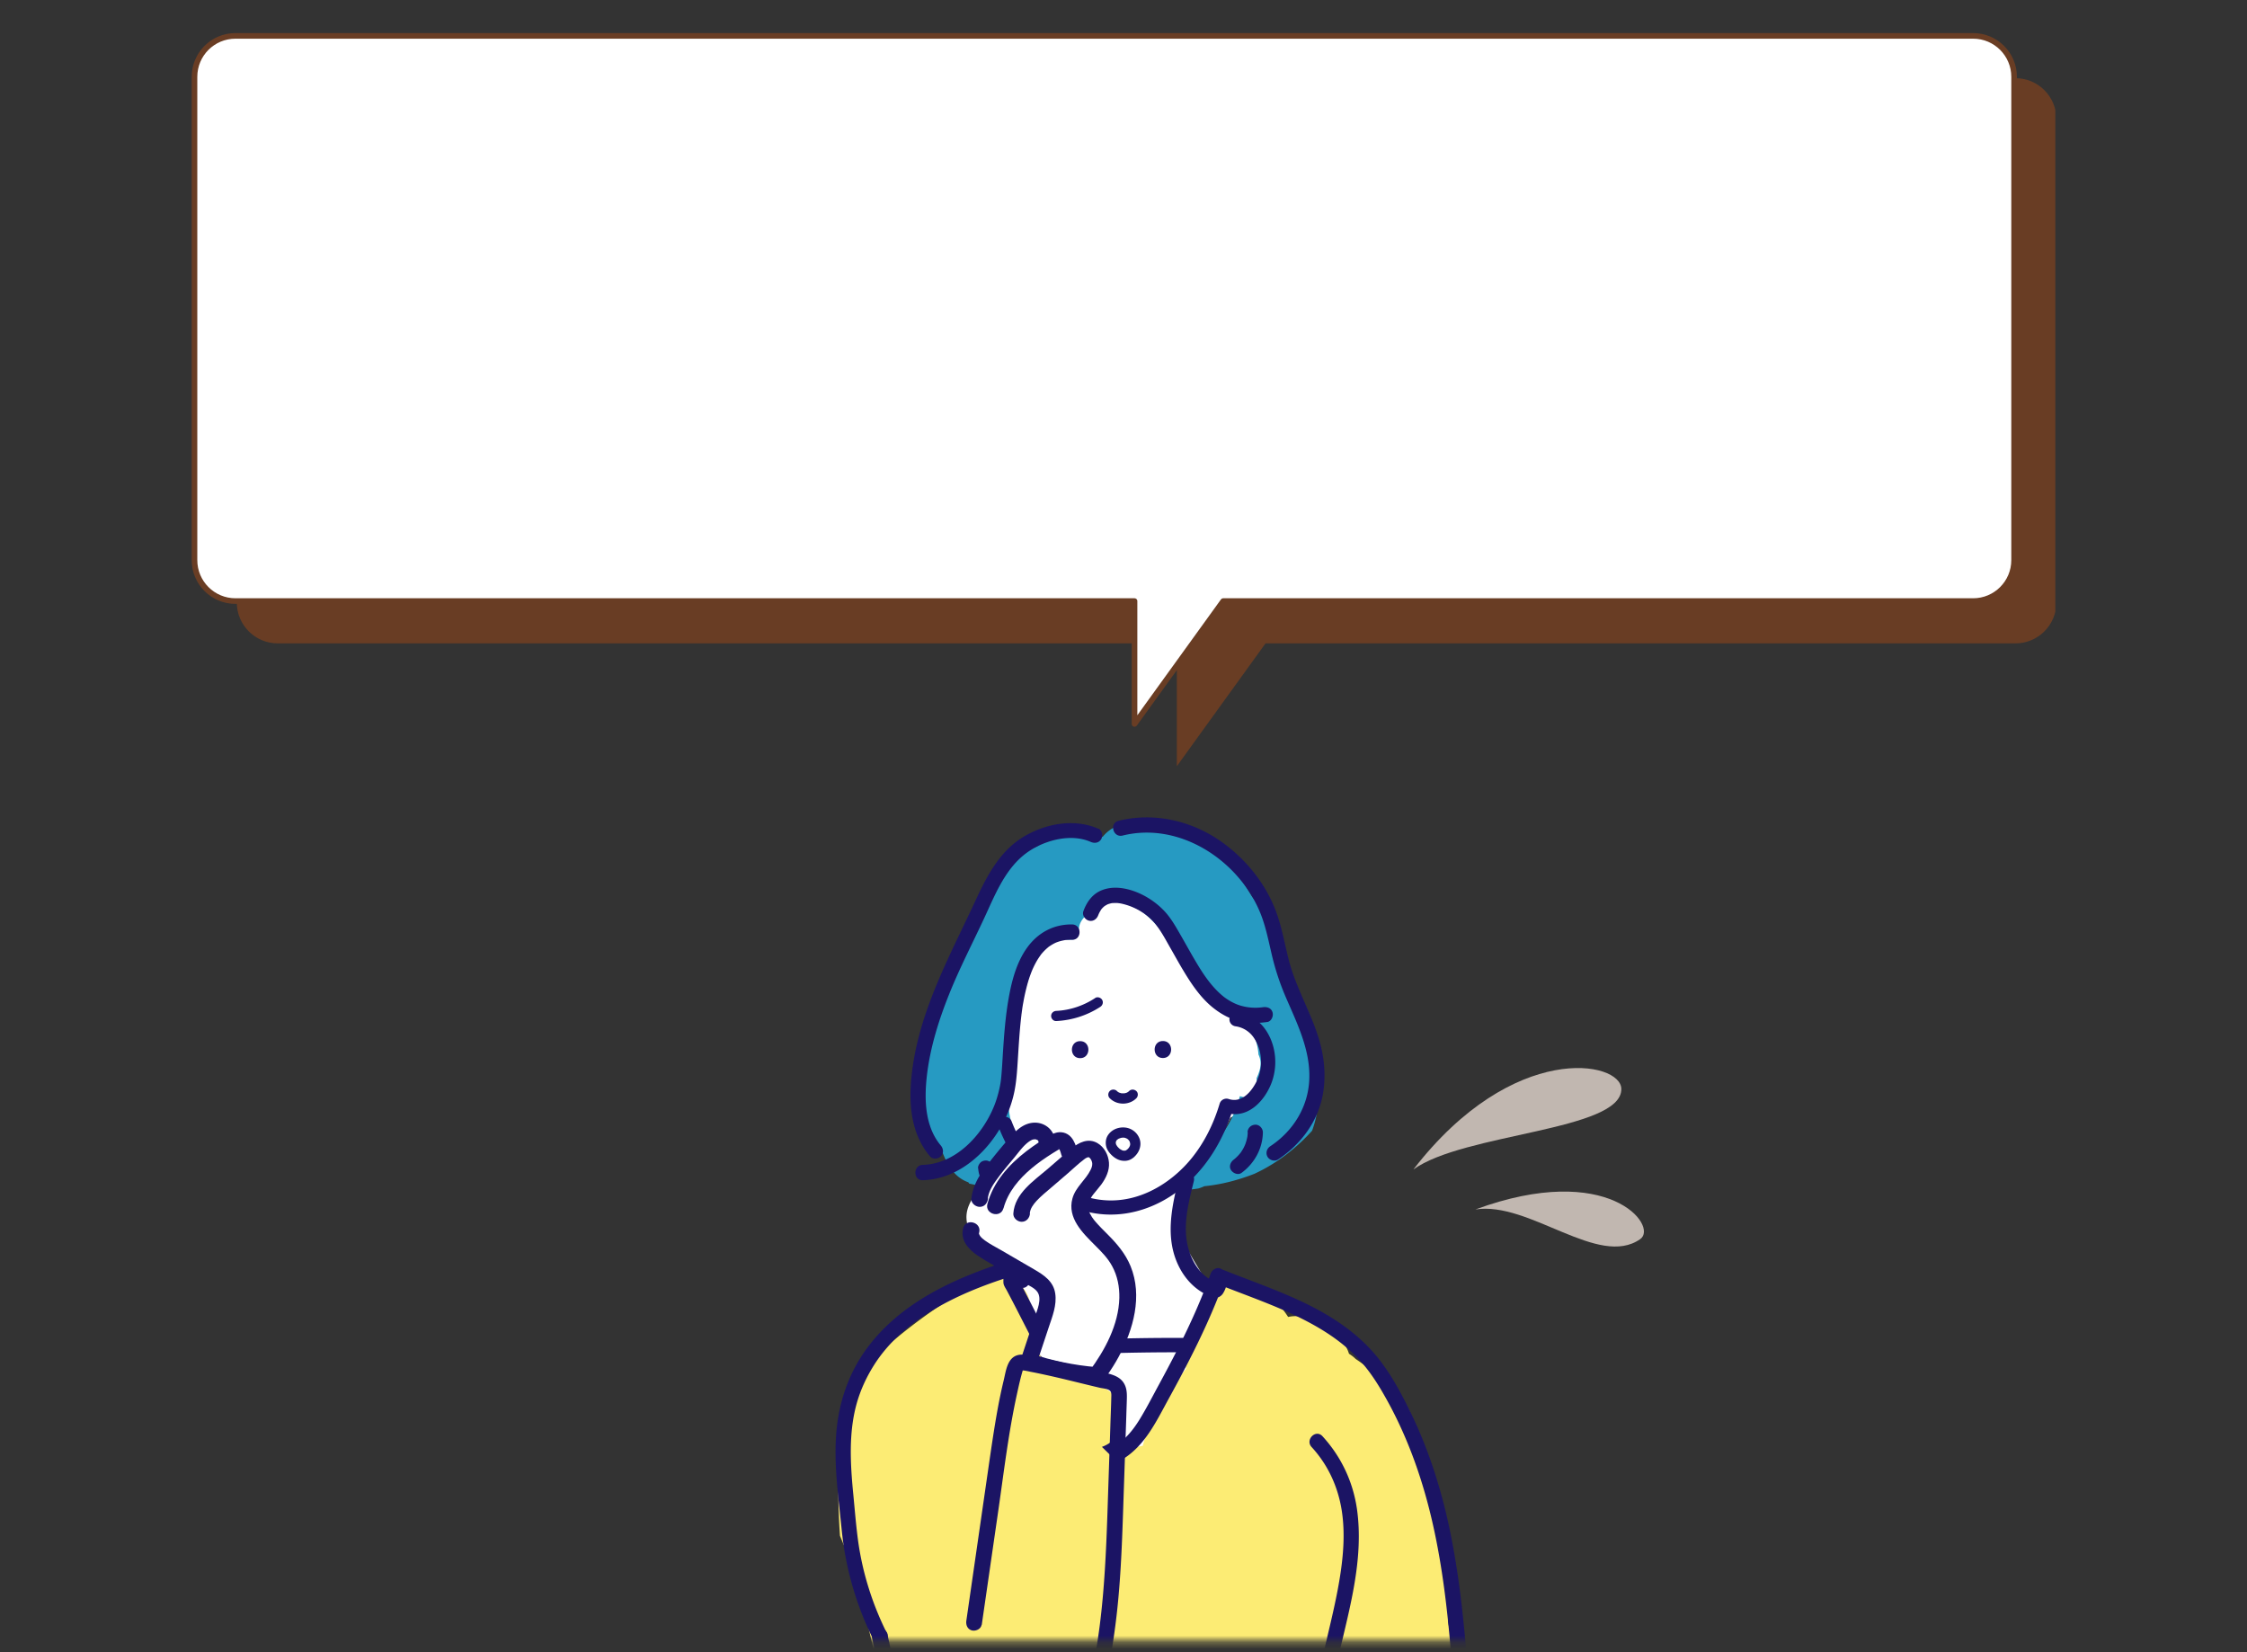 <svg width="340" height="250" fill="none" xmlns="http://www.w3.org/2000/svg"><rect width="100%" height="100%" fill="#333333" stroke="none"/><g clip-path="url(#clip0_1252_215)"><path d="M304.96 11.83H42.03c-3.43 0-6.2 2.78-6.2 6.2v73.12c0 3.43 2.78 6.2 6.2 6.2h136.04v18.59l13.42-18.59h113.47c3.43 0 6.2-2.78 6.2-6.2V18.03c0-3.43-2.78-6.2-6.2-6.2z" fill="#693D24"/><path d="M298.56 5.43H35.63c-3.43 0-6.2 2.77-6.2 6.2v73.12c0 3.43 2.78 6.2 6.2 6.2h136.04v18.59l13.42-18.59h113.47c3.43 0 6.2-2.78 6.2-6.2V11.63c0-3.43-2.78-6.2-6.2-6.2z" fill="#fff"/><path d="M298.56 5.43H35.63c-3.43 0-6.2 2.77-6.2 6.2v73.12c0 3.43 2.78 6.2 6.2 6.2h136.04v18.59l13.42-18.59h113.47c3.43 0 6.2-2.78 6.2-6.2V11.63c0-3.43-2.78-6.2-6.2-6.2z" stroke="#693D24" stroke-width=".85" stroke-linecap="round" stroke-linejoin="round"/><mask id="a" style="mask-type:luminance" maskUnits="userSpaceOnUse" x="107" y="116" width="144" height="133"><path d="M250.84 116.88H107.5v131.39h143.34V116.88z" fill="#fff"/></mask><g mask="url(#a)"><path d="M193.37 157.32c-.43-2.26-1.9-4.14-3.84-5.27-.71-1.07-1.6-1.98-2.7-2.63.69-3.7-.21-7.39-2.68-10.58-1.53-1.98-3.56-3.5-5.83-4.43l-.38-.26c-3.05-1.95-6.81-2.52-10.36-2.7-3.76-.19-7.86.87-9.49 4.43-1.84.98-3.5 2.26-4.84 3.84-1.09 1.29-1.9 2.69-2.41 4.15-2.31 4.04-2.88 8.79-2.12 13.41a19.93 19.93 0 001.97 5.87c-.02.07-.04.14-.06.22-.63 3.01.16 5.59 2 7.79.28.82.67 1.52 1.14 2.16.32.64.64 1.29.98 1.92.7 1.3 1.52 2.39 2.47 3.27-.11 3.5.1 7 .59 10.47-.93.6-1.64 1.55-2.08 2.71-.22.58-.43 1.16-.63 1.74-.72.89-1.49 1.81-2.3 2.73a90.977 90.977 0 01-5.08 5.31c-1.69 1.64-1.77 4.37-.37 6.18 1.17 1.51 2.92 2.04 4.65 1.69-.05.78-.08 1.56-.1 2.35-.05 2.35 1.83 4.32 4.08 4.63 1.25.17 2.74-.25 3.8-1.11.48-.12.94-.3 1.37-.55.02.25.03.5.05.75.13 2.46 2.07 4.83 4.71 4.71.07 0 .14-.01.22-.02.81 2.03 3.46 3.28 5.52 2.66 2.49 2 6.6 1.16 7.56-2.29.75-2.68 1.49-5.37 2.24-8.05 1.49-1 2.27-2.76 2.03-4.58.63-.06 1.26-.26 1.85-.64 2.02-1.3 3.18-4.27 1.69-6.44-.61-.9-1.22-1.8-1.82-2.71-.09-1.64-1.09-3.08-2.46-3.86-1.26-2.03-2.48-4.08-3.65-6.15l-.76-6.58c.39-.42.73-.88 1.03-1.38.6-1.02.94-2.1 1.13-3.21 2.29-2.32 4.34-4.81 5.67-7.73.57-.32 1.13-.67 1.68-1.06.69-.51 1.36-1.06 1.99-1.65.41-.33.77-.71 1.08-1.13 1.89-2.19 3.04-4.87 2.46-7.98z" fill="#fff"/><path d="M135.9 260.14c1.36 4.08 2.74 8.16 4.39 12.13.39.12.76.29 1.12.51.62.38 1.24.74 1.87 1.09h80.23c-.69-2.86-1.44-5.7-2.26-8.52-.25-6.75-.98-13.49-2.17-20.14.14-.42.24-.86.29-1.32.32-2.83-.85-5.3-1.2-8.03-.21-1.61.09-3.19-.33-4.79-.26-1-.67-1.91-1.23-2.74.29-3.48-.67-7.06-1.91-10.38a7 7 0 00-.92-1.7c.12-1.48-.43-2.98-1.48-4.23-2.06-2.44-4.49-4.6-7.17-6.39-.3-.3-.64-.56-1.01-.79-.37-1.21-1.18-2.3-2.36-3.13-.58-.4-1.19-.76-1.83-1.07l-1.35-.79a5.124 5.124 0 00-3.67-.58c-.98-1.53-2.25-2.91-3.75-3.78-1.43-1.64-3.88-2.41-5.86-1.14-.55.35-1.03.83-1.4 1.38-1.11.84-1.9 2.06-2 3.52-4.04 7.14-8.07 14.29-12.11 21.43-1.43-3.59-3.07-6.65-5.46-9.69-1.88-2.39-3.98-4.59-5.89-6.95-.05-.06-.1-.14-.17-.23-.23-.32-.46-.64-.67-.97-.39-.59-.76-1.2-1.09-1.83-.07-.14-.26-.67-.41-.92-.03-.1-.07-.2-.1-.29-.08-.25-.15-.49-.21-.74.32-1.66-.06-3.43-1.41-4.62-3.16-2.79-7.44-1.92-9.44 1.34-5.16 3.24-10.04 6.99-14.39 11.26-.71.7-1.4 1.43-2.04 2.19-.37 5.49-1.11 10.94-1.67 16.39.02 2.26.1 4.52.26 6.77 3.56 8.31 4.83 17.31 7.26 25.96.72.41 1.3 1.02 1.56 1.82l-.02-.03zm23.59 7.16c.04.1.09.19.14.29-.17-.02-.34-.03-.5-.05.12-.08.24-.16.37-.24h-.01z" fill="#FCEC74"/><path d="M174.27 203l-8 .57a5.21 5.21 0 00-1.8.18c-1.61.3-3.13 1.17-4.02 2.48.08.17.14.35.19.56.71 3.14 3.21 5.75 5.46 7.92 1.59 1.53 3.31 2.92 5.11 4.21.58.03 1.16-.02 1.71-.16 1.13-4.39 3.66-8.16 6.56-11.67-.6-2.31-2.55-4.26-5.21-4.07V203z" fill="#fff"/><path d="M199.52 161.02c-.15-2.35-.4-4.8-1.22-7.02-.47-1.28-1.06-2.47-1.73-3.66-.57-1.02-.71-1.15-.99-2.09-.65-2.22-.88-4.49-2.08-6.53a11.9 11.9 0 00-.87-1.27c-.13-1.44-.97-2.73-2.29-3.73.74.55-.33-.39-.47-.54l-.21-.24c-.03-.05-.11-.16-.23-.32-.45-.74-.92-1.47-1.37-2.22-1.05-1.76-2.17-3.57-3.75-4.9-2.37-2-5.17-3.12-7.93-2.98-1.26-.48-2.67-.65-3.98-.38-.18-.07-.36-.15-.54-.22-1.74-.69-3.86.23-5.02 1.72a8.066 8.066 0 00-3.91-1.08c-2.29-.04-4.29 1.15-6.03 2.52-4.08 1.46-7.47 4.82-8.32 9.28-.11.58-.13 1.18-.07 1.77-.42.52-.82 1.05-1.22 1.59-.35.43-.7.87-1.02 1.33-.55.29-1.04.62-1.49.98-.39 4.51-2.03 8.89-4.26 12.85-.03.17-.06.35-.08.52-.07.48-.13.96-.18 1.44-2.16 4.07-1.83 8.59.37 12.42.22.91.58 1.79 1.15 2.66.2.31.42.6.64.89.47 1.45 1.2 2.88 2.2 3.89.55.55 1.21.95 1.91 1.2.04.07.09.13.14.2 1.88.36 3.71.85 5.57 1.31 1.67.42 3.5.91 5.24.8.63-.51 1.07-1.19 1.33-1.94-1.31-1.26-2.44-2.65-3.24-4.24-2.82-3.4-3.47-8.2-2.86-12.49.05-.34.15-.67.29-.97-.01-.07-.02-.13-.04-.2.08-1.54.15-3.09.23-4.63 1.13-3.94 2.09-7.92 3.47-11.8.08-.22.16-.43.24-.65l.57-.48c.09-.08.26-.21.31-.26l.81-.6c.5-.36.99-.73 1.49-1.09.82.33 1.69.4 2.51.26.17-.47.39-.9.66-1.3-.03-.73.24-1.48.91-2.12a7.79 7.79 0 012.47-1.58v-.01c.43-.39.79-.83 1.06-1.3.9.67 2.02 1.01 3.19.89.08.08.14.13.12.11.08.1.17.21.25.32.65.25 1.28.6 1.89 1.08 2.45 1.93 4 4.69 5.64 7.28.21.33.31.71.32 1.08 2.03 2.13 4.29 4.32 6.92 5.58.46.67.92 1.33 1.38 1.99.72.16 1.4.63 1.87 1.51.63 1.2 1.07 2.55 1.15 3.91.33.67.41 1.47.21 2.24-.12.47-.29.91-.49 1.33.02.59.04 1.19.04 1.79 0 .47-.02.93-.05 1.4v.12c-.29-.02-.57 0-.86.04-.51-.29-1.07-.5-1.67-.61-.78 3.21-2.61 6.09-4.94 8.53.12.15.25.29.38.43-.16.25-.33.49-.51.72-1.28 1.68-2.88 3-4.68 4.03h.02c.63.33 1.31.48 2.03.45l1.4-.19c.32-.09.63-.21.93-.35 2.64-.26 5.13-.93 7.56-1.87 3.32-1.53 6.29-3.8 8.74-6.52 1.2-3.14 1.13-6.69.92-10.1l.07.02z" fill="#269AC2"/><path d="M168.05 183.78c-1.14 0-2.27-.13-3.39-.39-5.99-1.4-10.94-6.11-13.59-12.94-.21-.55.06-1.17.61-1.39.55-.21 1.17.06 1.39.61 2.39 6.16 6.79 10.39 12.08 11.63 6.46 1.51 12.13-2.22 15.29-6.21 1.8-2.27 3.18-4.99 4.11-8.09.08-.28.28-.51.53-.64.26-.13.56-.16.83-.07 2.64.88 4.2-2.57 4.37-2.97.88-2.04.66-4.51-.55-6.28a4.019 4.019 0 00-2.78-1.75c-.59-.08-1-.62-.91-1.21.09-.59.62-.99 1.21-.91 1.74.24 3.25 1.19 4.26 2.66 1.62 2.36 1.91 5.63.76 8.34-1 2.34-3.11 4.71-5.96 4.39-1 2.97-2.4 5.61-4.18 7.86-3.73 4.71-8.9 7.36-14.06 7.36h-.02z" fill="#1B1464"/><path d="M175.96 160.09c1.66 0 1.66-2.57 0-2.57s-1.66 2.57 0 2.57zm-12.52.02c1.66 0 1.66-2.57 0-2.57s-1.66 2.57 0 2.57zm4.48 6.06c1.06 1.09 2.95 1.09 4.02.01.29-.29.31-.81 0-1.09s-.79-.31-1.09 0c0 0-.15.13-.14.13 0 0 .16-.11.06-.05-.03.02-.05.04-.08.05a.95.95 0 01-.17.1c-.02.01-.06.04-.09.04.01 0 .18-.07.08-.03-.12.04-.25.08-.38.1-.03 0-.05 0-.08.01.23-.04.13-.02.07-.01h-.38c-.03 0-.16-.02-.01 0s.01 0-.01 0c-.12-.02-.24-.07-.36-.1-.08-.02.19.09.06.03-.02-.01-.05-.02-.07-.03-.06-.03-.11-.06-.17-.1-.03-.02-.05-.04-.08-.05-.07-.04.15.13.05.04-.05-.04-.1-.09-.14-.13-.28-.29-.81-.3-1.09 0-.29.31-.3.78 0 1.09v-.01zm-12.15 12.65c.71 2.43 1.19 4.94 1 7.49-.19 2.48-1.2 4.76-2.9 6.57-1.02 1.09.61 2.73 1.64 1.64 2.06-2.19 3.25-4.89 3.55-7.88.28-2.83-.26-5.72-1.05-8.43-.42-1.43-2.65-.82-2.23.62l-.01-.01zm22.64-.71c-.9 3.66-1.83 7.56-.86 11.3.79 3.02 2.78 5.73 5.78 6.81.59.21 1.27-.24 1.43-.81.18-.64-.22-1.21-.81-1.43-2.32-.84-3.71-3.2-4.24-5.5-.74-3.23.16-6.62.93-9.76.36-1.45-1.88-2.07-2.23-.62v.01zm-18.83 26.99c6.46-.34 12.94-.5 19.41-.48 1.4 0 1.4-2.17 0-2.18-6.47-.02-12.95.14-19.41.48-1.39.07-1.4 2.25 0 2.18zm10.91-31.11c-.1.09.13-.08.02-.02-.04.03-.08.05-.12.08-.03.02-.16.07-.03.02s-.02 0-.05.02l-.13.03c-.01 0-.04.01-.06.01-.02 0 .2-.01.11-.02h-.27c-.09 0 .13 0 .11.01-.01 0-.05 0-.06-.01-.05-.01-.09-.02-.13-.03a.358.358 0 01-.11-.04c-.11-.04.16.08.01 0-.08-.04-.16-.08-.24-.13-.04-.02-.07-.05-.11-.07-.04-.03-.09-.09.05.04-.02-.02-.05-.04-.07-.06-.07-.06-.14-.12-.2-.19-.04-.04-.08-.08-.11-.12-.02-.02-.03-.04-.05-.06-.07-.08.01 0 .03.04-.05-.08-.11-.16-.16-.25-.02-.03-.08-.17-.03-.04s-.02-.05-.02-.08a1.64 1.64 0 00-.03-.11s-.02-.05-.01-.06c0-.02.02.19.01.11v-.26c0-.08 0 .13-.02.11 0 0 0-.05.01-.05l.03-.12c0-.02.02-.09.04-.1.01-.01-.09.17-.04.1.01-.02.02-.04.03-.07.02-.04.04-.08.07-.11.01-.02.02-.03.03-.05.04-.07-.07.1-.06.08.02-.07.14-.15.19-.19.01-.01.03-.02.05-.04.06-.05-.08.06-.08.06.04-.02.07-.05.1-.07.04-.03.08-.05.13-.07.02 0 .04-.02.06-.03.09-.05-.04.02-.07.03.09-.02.17-.06.26-.09l.12-.03c.02 0 .04 0 .06-.01.13-.03-.16.01-.07 0 .08 0 .15-.01.23-.01h.13c.04 0 .19.02.04 0s-.01 0 .02 0c.04 0 .08.02.12.03.07.02.14.05.21.07.09.03-.17-.08-.09-.04.02 0 .03.01.05.02.03.01.06.03.09.05.02.01.2.12.2.13l-.09-.07c.01.01.03.02.04.03.03.02.05.04.07.07.06.05.11.11.16.17.08.09-.12-.17-.03-.04.02.03.04.05.05.08.04.06.07.13.1.2.03.05-.05-.11-.05-.11s.02.05.02.06l.03.11c.01.04.02.08.03.13.03.15-.01-.17 0-.06v.29c0 .11 0-.1.01-.11 0 0-.02.12-.03.13 0 .04-.02.08-.03.12 0 .02-.01.03-.02.05-.04.12.07-.15.03-.07-.04.08-.08.16-.12.23-.03.04-.06.09-.09.13-.04.07.06-.08.06-.08-.02.02-.04.04-.05.06-.08.09-.16.17-.25.25-.31.27-.29.82 0 1.09.33.3.77.28 1.09 0 .74-.65 1.15-1.66.86-2.63a2.61 2.61 0 00-1.92-1.77c-1.07-.23-2.24.15-2.87 1.06-.33.47-.42 1.04-.33 1.6.09.55.43 1.04.82 1.43.41.41.95.76 1.53.86.34.06.67.06 1-.03.35-.09.64-.28.91-.51.31-.26.29-.83 0-1.09-.33-.3-.76-.28-1.09 0l-.03.01zm-4.78-22.97c-1.76 1.15-3.78 1.84-5.89 1.94-.42.02-.77.34-.77.77 0 .4.35.79.77.77 2.37-.12 4.68-.85 6.67-2.15.35-.23.5-.68.28-1.06-.2-.35-.71-.51-1.06-.28v.01zm.49-25.62c-3.62-1.58-7.87-.81-11.2 1.14-3.58 2.1-5.56 5.78-7.25 9.42-3.81 8.25-8.36 16.37-9.65 25.49-.66 4.67-.57 9.74 2.62 13.52.4.48 1.22.42 1.64 0 .47-.47.4-1.16 0-1.64-2.39-2.84-2.51-6.87-2.13-10.38.47-4.29 1.77-8.47 3.37-12.47 1.57-3.93 3.52-7.68 5.31-11.52 1.56-3.35 3-7.09 5.93-9.52 2.61-2.16 6.97-3.47 10.2-2.05.57.25 1.24.17 1.59-.42.29-.49.16-1.33-.42-1.59l-.01.02zm27.18 50.05c3.49-2.31 6.11-5.82 6.81-10 .39-2.31.26-4.64-.27-6.92-.54-2.31-1.48-4.5-2.43-6.66-.96-2.2-1.91-4.36-2.5-6.69-.59-2.33-1-4.71-1.81-6.98-1.55-4.38-4.63-8.2-8.41-10.87-4.48-3.16-10.16-4.46-15.52-3.13-1.45.36-.83 2.59.62 2.23 8.54-2.12 17.35 3.61 20.7 11.4.89 2.06 1.32 4.29 1.83 6.46.53 2.31 1.25 4.49 2.19 6.67 1.71 3.96 3.71 7.96 3.52 12.39-.17 4.16-2.45 7.81-5.9 10.09-.52.34-.74 1.02-.42 1.59.3.52 1.06.76 1.59.42z" fill="#1B1464"/><path d="M162.22 139.88c-2.79-.04-5.16 1.25-6.78 3.48-1.59 2.19-2.33 4.96-2.8 7.59-.5 2.79-.71 5.63-.89 8.46-.07 1.12-.13 2.24-.23 3.36-.02.22-.04.45-.07.67-.03.27-.1.71-.2 1.16-.22 1.02-.52 2.04-.93 3-1.81 4.28-5.76 8.52-10.69 8.66-1.49.04-1.49 2.36 0 2.32 4.77-.14 8.8-3.33 11.3-7.21 1.21-1.87 2.1-3.98 2.55-6.16.26-1.25.37-2.52.46-3.79.18-2.63.3-5.26.62-7.88 0-.08.02-.15.03-.23.05-.37-.02.12.01-.09.02-.17.05-.34.07-.52.05-.36.11-.72.18-1.08.12-.69.27-1.38.44-2.06.17-.68.36-1.35.6-2 .05-.13.1-.27.15-.4.03-.08.06-.16.1-.25.02-.05.11-.27.02-.06.12-.28.25-.56.39-.84.17-.33.34-.64.54-.95.09-.14.18-.27.27-.4.04-.05.07-.1.11-.16.16-.22-.1.12.05-.07a7.51 7.51 0 011.04-1.06c.05-.04.09-.08.14-.12-.22.17.02-.02.06-.04.25-.17.51-.33.78-.47.07-.03.14-.07.21-.1.23-.11-.01 0 .07-.03.16-.06.33-.12.49-.17.31-.09.64-.16.96-.21-.25.03.22-.02.31-.02.22-.01.43-.02.65-.01 1.49.02 1.49-2.3 0-2.32h-.01zm26.58 31.43c0 .24-.04.47-.05.71 0-.06.04-.23 0-.07-.01.06-.02.13-.04.19-.02.12-.05.23-.08.35-.06.23-.13.45-.21.68-.02.04-.05.1-.06.15.01-.11.08-.19 0-.02-.05.11-.1.21-.15.32-.1.2-.22.39-.34.58-.06.1-.13.2-.2.29-.15.21.11-.13.01-.02-.03.04-.07.08-.1.12-.15.18-.31.35-.49.52-.09.08-.17.16-.26.24-.04.03-.1.06-.12.1.12-.09.15-.11.08-.06-.03.02-.06.05-.1.07-.49.36-.78 1.02-.42 1.59.31.48 1.06.8 1.59.42 1.96-1.44 3.19-3.68 3.23-6.13 0-.61-.54-1.19-1.16-1.16-.64.03-1.15.51-1.16 1.16l.03-.03zm-40.79 5.45c.02.27.06.54.12.8.06.25.17.48.27.71.18.4.44.75.72 1.07.57.63 1.39 1.12 2.22 1.27.31.06.61.05.89-.12.24-.14.47-.42.53-.69.07-.3.05-.63-.12-.89-.15-.24-.4-.48-.69-.53-.22-.04-.42-.1-.63-.19.09.04.18.08.28.12-.24-.1-.46-.23-.66-.39.08.06.16.12.23.18-.21-.17-.41-.36-.57-.57.06.08.12.16.18.23-.16-.22-.3-.45-.41-.7.04.09.08.18.12.28-.1-.24-.17-.49-.2-.74.01.1.03.21.04.31 0-.05-.01-.1-.02-.15-.03-.31-.11-.59-.34-.82-.2-.2-.53-.35-.82-.34-.3.01-.61.11-.82.34-.2.22-.36.52-.34.82h.02zm18.17-38.28c.06-.17.17-.4.3-.62.18-.3.19-.31.38-.51.08-.08.16-.15.24-.22.1-.09 0 0-.03.02.04-.03.09-.06.13-.09.1-.06.21-.12.31-.18.01 0 .17-.08.05-.03-.12.05.08-.03.1-.04.22-.07.43-.13.65-.17-.2.03.04 0 .11 0 .14 0 .29-.01.43-.01.11 0 .22 0 .33.02.07 0 .15.01.22.02-.02 0-.17-.02-.03 0 .25.04.49.09.74.16 1.82.48 3.61 1.56 4.81 3.1.9 1.15 1.59 2.51 2.32 3.77.6 1.05 1.18 2.11 1.81 3.15 1.23 2.05 2.62 4.13 4.51 5.64 1.07.85 2.24 1.53 3.56 1.92 1.52.45 3.08.45 4.63.23.62-.08.96-.88.81-1.43-.18-.67-.8-.89-1.43-.81-1.24.17-2.38.08-3.52-.27-.94-.29-1.98-.9-2.71-1.53-1.83-1.57-3.06-3.55-4.28-5.64-.63-1.08-1.23-2.17-1.85-3.25-.77-1.33-1.52-2.72-2.58-3.85-1.51-1.61-3.64-2.89-5.81-3.36-1.3-.28-2.64-.27-3.87.29-1.3.59-2.1 1.77-2.58 3.08-.22.59.24 1.27.81 1.43.65.18 1.21-.22 1.43-.81l.01-.01zm32.27 80.46c2.34 2.54 3.83 5.63 4.47 9.02.61 3.26.42 6.67-.06 9.93-.52 3.56-1.38 7.05-2.2 10.55-.4 1.67-.81 3.35-1.13 5.04-.4 2.09-.07 4.36.33 6.42.23 1.15.51 2.29.78 3.44.25 1.09.52 2.15.5 3.28-.04 2.09-.92 4.05-2.25 5.64-.4.48-.47 1.17 0 1.64.41.41 1.23.48 1.64 0 1.35-1.61 2.41-3.49 2.76-5.59.17-1.02.22-2.04.1-3.07-.13-1.11-.44-2.2-.69-3.29-.48-2.03-.97-4.07-1-6.17-.03-1.88.49-3.68.91-5.5 1.66-7.14 3.76-14.52 2.72-21.91-.59-4.15-2.39-7.97-5.23-11.06-1.01-1.1-2.65.54-1.64 1.64l-.01-.01z" fill="#1B1464"/><path d="M134.14 247c-2.18-4.39-3.67-9.15-4.32-14.01-.3-2.26-.48-4.55-.7-6.82-.23-2.34-.41-4.68-.38-7.03.03-2.24.26-4.46.85-6.63.58-2.13 1.51-4.14 2.69-6 2.09-3.29 5.07-5.91 8.36-7.96 3.82-2.38 8.02-4.04 12.29-5.4l-1.31-1.7c-.11.19-.05.15.17-.11.46-.24.89-.03 1.29.63v.62c-.2.9-.86.64-.47.61-.19-.72-.39-1.44-.58-2.16-.07.04-.15.08-.22.12.13-.07.1-.08-.07-.03-1.19.19-1.01 1.93 0 2.23.4.12.83.21 1.25.22l-1.16-1.16v1.19c0 .23-.02.48.04.71.09.32.31.64.47.93.53 1 1.05 2 1.57 3.01 1.05 2.04 2.08 4.08 3.14 6.11 1.07 2.06 2.16 4.1 3.32 6.11.29.5.58 1 .88 1.5.33.56.74.99 1.21 1.45.33.33.48.69.7 1.1.24.44.52.87.81 1.28 1.3 1.79 2.93 3.26 4.49 4.82.36.36.97.45 1.4.18 3.4-2.08 5.09-5.71 6.94-9.09 2.06-3.75 4.06-7.54 5.82-11.45 1.02-2.26 1.96-4.55 2.79-6.89-.57.23-1.13.46-1.7.69-.11-.09-.21-.16-.29-.28.1.15-.09-.23-.05-.12.07.21-.11-.26 0 0 .06.15-.07.28 0 .05-.03.1-.04.2-.07.3-.02.09-.06.17-.08.26-.09.29.1-.15-.01.04-.03.05-.1.15-.11.2-.03.15.16-.19.1-.13-.36.36.8-.48 1.27-.13l.42.42s.16.59.12.35c0-.04.02-.24 0-.05-.03.21.02-.11.02-.12.11-.5.24-.99.38-1.48-.48.27-.95.54-1.43.81 5 2.01 10.17 3.69 14.88 6.34 2.31 1.3 4.48 2.83 6.34 4.72 2.09 2.11 3.6 4.63 5.01 7.23 3.09 5.74 5.21 11.94 6.63 18.29 1.41 6.3 2.16 12.73 2.7 19.16.07.79.11 1.59.19 2.38.09.86.41 1.63.64 2.45.21.76.18 1.59.24 2.38.06.93.13 1.86.2 2.79.27 3.61.6 7.22 1.16 10.8.13.84.28 1.68.44 2.51.12.61.86.97 1.43.81.64-.18.93-.81.81-1.43-.67-3.49-1.05-7.02-1.35-10.56-.15-1.86-.28-3.71-.41-5.57-.06-.89-.09-1.76-.36-2.62-.23-.75-.46-1.43-.52-2.21-.53-6.61-1.22-13.23-2.55-19.74-1.33-6.52-3.36-12.9-6.34-18.86-1.43-2.86-3-5.71-5.08-8.15-1.8-2.11-3.98-3.89-6.31-5.37-4.71-2.99-10.04-4.82-15.21-6.83-.64-.25-1.28-.5-1.92-.76-.59-.24-1.26.26-1.43.81-.24.8-.68 1.9-.45 2.75.32 1.19 1.74 1.12 2.33.21.71-1.1.97-2.79-.18-3.66-.64-.48-1.48.06-1.7.69-1.37 3.87-3.07 7.61-4.92 11.28-.94 1.85-1.91 3.68-2.9 5.5-.97 1.79-1.91 3.63-2.98 5.36-.97 1.55-2.1 2.93-3.68 3.9l1.4.18c-1.21-1.21-2.5-2.36-3.6-3.68-.55-.65-1.03-1.35-1.43-2.11-.23-.44-.39-.83-.75-1.19s-.75-.68-1.01-1.11c-2.22-3.6-4.11-7.42-6.04-11.19-1.08-2.11-2.15-4.21-3.26-6.3.05.19.11.39.16.58v-1.59c0-.64-.53-1.15-1.16-1.16-.02 0-.22-.02-.12 0-.03 0-.38-.09-.5-.13v2.23c.31-.05.58-.18.85-.32.98-.53.57-2.25-.58-2.16-.52.04-1.06.12-1.44.51-.44.46-.49 1.17-.1 1.67.72.91 2.06.5 2.53-.43.43-.85-.29-2.02-1.31-1.7-7.93 2.51-16.03 6.21-21.11 13.07-2.85 3.85-4.37 8.41-4.7 13.16-.34 4.79.37 9.6.84 14.36a47.81 47.81 0 004.81 16.66c.28.56 1.07.72 1.59.42.57-.33.7-1.02.42-1.59l-.04.03z" fill="#1B1464"/><path d="M171.68 196.41c-.09-1.27-.45-2.56-1.21-3.6a3.28 3.28 0 00-.52-.59c-.08-.22-.18-.44-.28-.65-.07-.43-.21-.84-.4-1.23-.27-.54-.68-.95-1.18-1.22-.41-.48-.86-.91-1.33-1.34-.83-1.15-1.72-2.25-2.68-3.28-.19-.41-.37-.82-.56-1.24-.22-.47-.45-.94-.75-1.37-.12-.18-.25-.34-.38-.5.07-.08.13-.16.2-.24.84.1 1.71-.25 2.16-1.05.28-.5.54-1.01.78-1.54.05-.03.09-.06.13-.09.92-.58 1.39-1.84.88-2.83.12-.7-.09-1.43-.6-1.95-.59-.59-1.34-.71-2.13-.56-.78.15-1.52.4-2.22.73-.26-1-1.21-1.79-2.28-1.69-.02-.17-.05-.33-.08-.5-.13-.73-.84-1.34-1.53-1.53-.73-.2-1.61 0-2.13.56-1.2 1.32-2.26 2.78-3.1 4.36-.07.1-.14.19-.2.29-.53.39-1.03.83-1.52 1.3-1.21 1.19-2.23 2.55-3.25 3.89-.13.17-.22.41-.26.66-.61.95-1.05 1.98-1 3.14.04.82.26 1.69.74 2.37.56.79 1.38 1.53 2.38 1.67l.24.03c.33.33.71.63 1.1.92 1.4 1.04 2.81 2.09 4.22 3.13-.03.08-.05.15-.07.23.35.13.69.34.89.61.52.71 1.17 1.31 1.67 2.04.76 1.09 1.32 2.37 1.07 3.73-.11.59-.3 1.06-.74 1.48-.02.02-.03.03-.05.04-.1.38-.15.77-.13 1.17-.19.45-.38.9-.56 1.35-.28.7.06 1.62.56 2.13.29.29.61.46.96.55.4.39.93.62 1.51.63 1 .01 2 .03 3 .04 1.08.01 2.25.14 3.31-.11 1-.24 1.92-.99 2.33-1.93.17-.37.28-.74.36-1.11.29-.5.52-1.02.7-1.57.06-.12.12-.25.18-.38 1.21-1.33 1.88-3.15 1.74-4.97l.03.02z" fill="#fff"/><path d="M155.82 183.62c.05-.73.54-1.39 1.03-1.92.67-.72 1.44-1.34 2.19-1.98l2.57-2.21c.81-.7 1.59-1.46 2.45-2.1.13-.1.29-.22.45-.27.05-.02.24-.05.16-.04-.08.01.22.03.08.01.03 0 .05.02.14.09-.06-.05.15.18.15.19.13.2.22.46.23.65.02.33-.08.64-.24.96-.77 1.58-2.28 2.6-2.76 4.35-.8 2.94 1.54 5.2 3.42 7.08 1.04 1.04 1.93 1.93 2.59 3.15.81 1.48 1.13 3.15 1.09 4.83-.11 4.05-2.18 7.89-4.54 11.07.36-.21.72-.41 1.08-.62-3.39-.28-6.72-.98-9.94-2.04.29.52.59 1.03.88 1.55.61-1.85 1.23-3.69 1.84-5.54.55-1.64 1.24-3.35.98-5.11-.27-1.85-1.72-2.79-3.21-3.66l-4.95-2.88c-.83-.48-1.71-.92-2.49-1.49-.24-.17-.51-.4-.68-.62-.12-.16-.14-.23-.2-.37v-.02c-.01-.17-.06.13.02-.18.41-1.57-2.01-2.23-2.42-.67-.47 1.79.77 3.19 2.16 4.13 1.52 1.03 3.19 1.88 4.78 2.81l2.43 1.41c.6.35 1.4.69 1.83 1.26.81 1.07-.05 2.9-.41 4l-2.08 6.27c-.22.67.26 1.34.88 1.55 2.71.89 5.48 1.52 8.31 1.89.63.08 1.25.15 1.88.21.48.04.94.03 1.31-.33.25-.25.45-.59.65-.87.66-.93 1.27-1.9 1.81-2.9 2.21-4.09 3.62-9.17 1.78-13.67-.79-1.92-2.07-3.41-3.52-4.86-.6-.6-1.21-1.2-1.77-1.85-.05-.06-.34-.41-.23-.27-.12-.15-.23-.32-.34-.48-.1-.16-.19-.32-.28-.49-.03-.06-.07-.13-.1-.2.12.25-.02-.06-.03-.1-.05-.17-.09-.34-.14-.51-.06-.23 0-.03 0 .02 0-.11 0-.21-.01-.32 0-.07 0-.15.01-.22-.01.24-.01.06 0 0 .05-.23.11-.46.2-.68-.07.17.02-.03.03-.05.06-.12.13-.24.2-.36.1-.17.21-.34.34-.5.4-.52.84-.99 1.23-1.52.68-.94 1.24-2.1 1.14-3.29-.09-1.17-.7-2.33-1.73-2.94-1.39-.81-2.8-.13-3.92.79-1.22 1.02-2.41 2.07-3.62 3.11-2.12 1.82-4.98 3.69-5.2 6.74-.05.68.61 1.26 1.26 1.26.72 0 1.21-.58 1.26-1.26l-.03.01z" fill="#1B1464"/><path d="M151.84 182.84c.67-2.47 2.32-4.43 4.24-6.05 1.01-.85 2.1-1.6 3.21-2.3.28-.17.55-.35.83-.51l.31-.16c0 .02-.15-.06-.18-.05-.07.03-.13-.29.01.06 0 0 .1.19.07.11.12.25.19.54.27.81.47 1.54 2.9.88 2.42-.67-.22-.71-.45-1.44-.95-2.01-.62-.71-1.58-.93-2.46-.62-.78.27-1.49.79-2.18 1.24-.72.47-1.43.97-2.11 1.49-2.68 2.06-5.01 4.66-5.91 7.98-.42 1.56 2 2.23 2.42.67l.01.01z" fill="#1B1464"/><path d="M149.47 181.35c.13-1.13.83-2.17 1.49-3.06.76-1.05 1.6-2.04 2.43-3.03.73-.87 1.5-2.01 2.46-2.62.2-.12.34-.19.57-.25-.21.05.12 0 .17 0 .24 0-.04-.06.18.03.19.08 0-.01.12.04.06.03.25.15.11.05.19.13 0-.08.11.12-.1-.19 0 .18 0-.06.05.68.54 1.26 1.26 1.26.64 0 1.31-.58 1.26-1.26-.13-1.66-1.63-2.81-3.27-2.69-1.74.13-2.92 1.49-3.98 2.72a83.153 83.153 0 00-3.36 4.14c-1.05 1.39-1.83 2.86-2.04 4.61-.08.68.63 1.26 1.26 1.26.74 0 1.18-.58 1.26-1.26h-.03z" fill="#1B1464"/><path d="M166.26 209.62c-1.52-.57-3.21-.98-4.86-.95-1.18-.46-2.36-.93-3.54-1.39-3.5-1.38-6.98 2.64-6.19 5.96-.45.74-.72 1.61-.72 2.52-.01 5.19-.02 10.38-.04 15.56.05 5.88 8.42 6.35 9.74 1.38.57-.56.98-1.27 1.1-2.1.36-2.57.8-5.13 1.31-7.68.25-1.21.51-2.42.8-3.62 0-.03.01-.05.02-.08 2.56.31 5.1-.81 5.84-3.5.76-2.78-.95-5.16-3.47-6.1h.01z" fill="#FCEC74"/><path d="M148.55 245.87l2.55-17.61c.83-5.77 1.52-11.58 2.77-17.28.27-1.24.55-2.51.91-3.7 0 .01-.13.08-.14.08.18 0 .11 0 .24.01.34.04.69.12 1.02.19.73.14 1.46.29 2.18.45 2.78.6 5.54 1.32 8.31 1.97.43.1 1.13.14 1.5.4.33.23.27.74.26 1.12-.03 1.44-.1 2.87-.14 4.31l-.3 8.93c-.19 5.7-.34 11.42-.86 17.11-.49 5.39-1.31 10.84-3 16-1.27 3.9-3.31 8-6.95 10.18-3.53 2.11-7.79 1.74-11.37-.11-1.87-.97-3.53-2.28-4.92-3.87-1.21-1.38-2.2-3.02-3.05-4.64-.17-.32-.33-.64-.48-.97-.06-.14-.13-.28-.19-.42-.08-.18.1.26-.02-.04-.04-.09-.07-.18-.11-.28-.25-.64-.45-1.28-.63-1.94-.44-1.63-.75-3.3-1.09-4.95-.25-1.18-.5-2.36-.77-3.54-.34-1.5-2.64-.86-2.3.63.5 2.2.93 4.41 1.41 6.61.32 1.46.69 2.9 1.26 4.28 1.57 3.78 4.07 7.33 7.39 9.75 3.66 2.68 8.52 4.09 12.98 2.86 4.64-1.28 7.86-5.19 9.77-9.43 2.26-5.01 3.27-10.55 3.98-15.96.78-5.94 1-11.94 1.2-17.93.1-3.08.21-6.15.31-9.23.05-1.6.11-3.2.16-4.79.02-.73.05-1.45.07-2.18.02-.67.04-1.37-.18-2.02-.5-1.48-1.85-1.85-3.22-2.17-1.51-.35-3.01-.73-4.52-1.09a127.904 127.904 0 00-6.39-1.41c-.71-.13-1.49-.34-2.21-.14-1.57.43-1.77 2.41-2.09 3.74a79.98 79.98 0 00-.92 4.35c-.55 3-.98 6.02-1.42 9.04l-2.67 18.48-.66 4.57c-.09.64.16 1.28.83 1.47.56.15 1.37-.19 1.47-.83h.03z" fill="#1B1464"/></g><path d="M245.33 164.79c0-4.25-16.37-7.38-31.47 12.17 7.6-5.52 31.48-5.84 31.47-12.17zm2.86 22.7c2.8-1.97-4.8-11.89-24.95-4.48 8.17-1.29 18.64 8.92 24.95 4.48z" fill="#C1B7B0"/></g><defs><clipPath id="clip0_1252_215"><path fill="#fff" transform="translate(29 5)" d="M0 0h282v245H0z"/></clipPath></defs></svg>